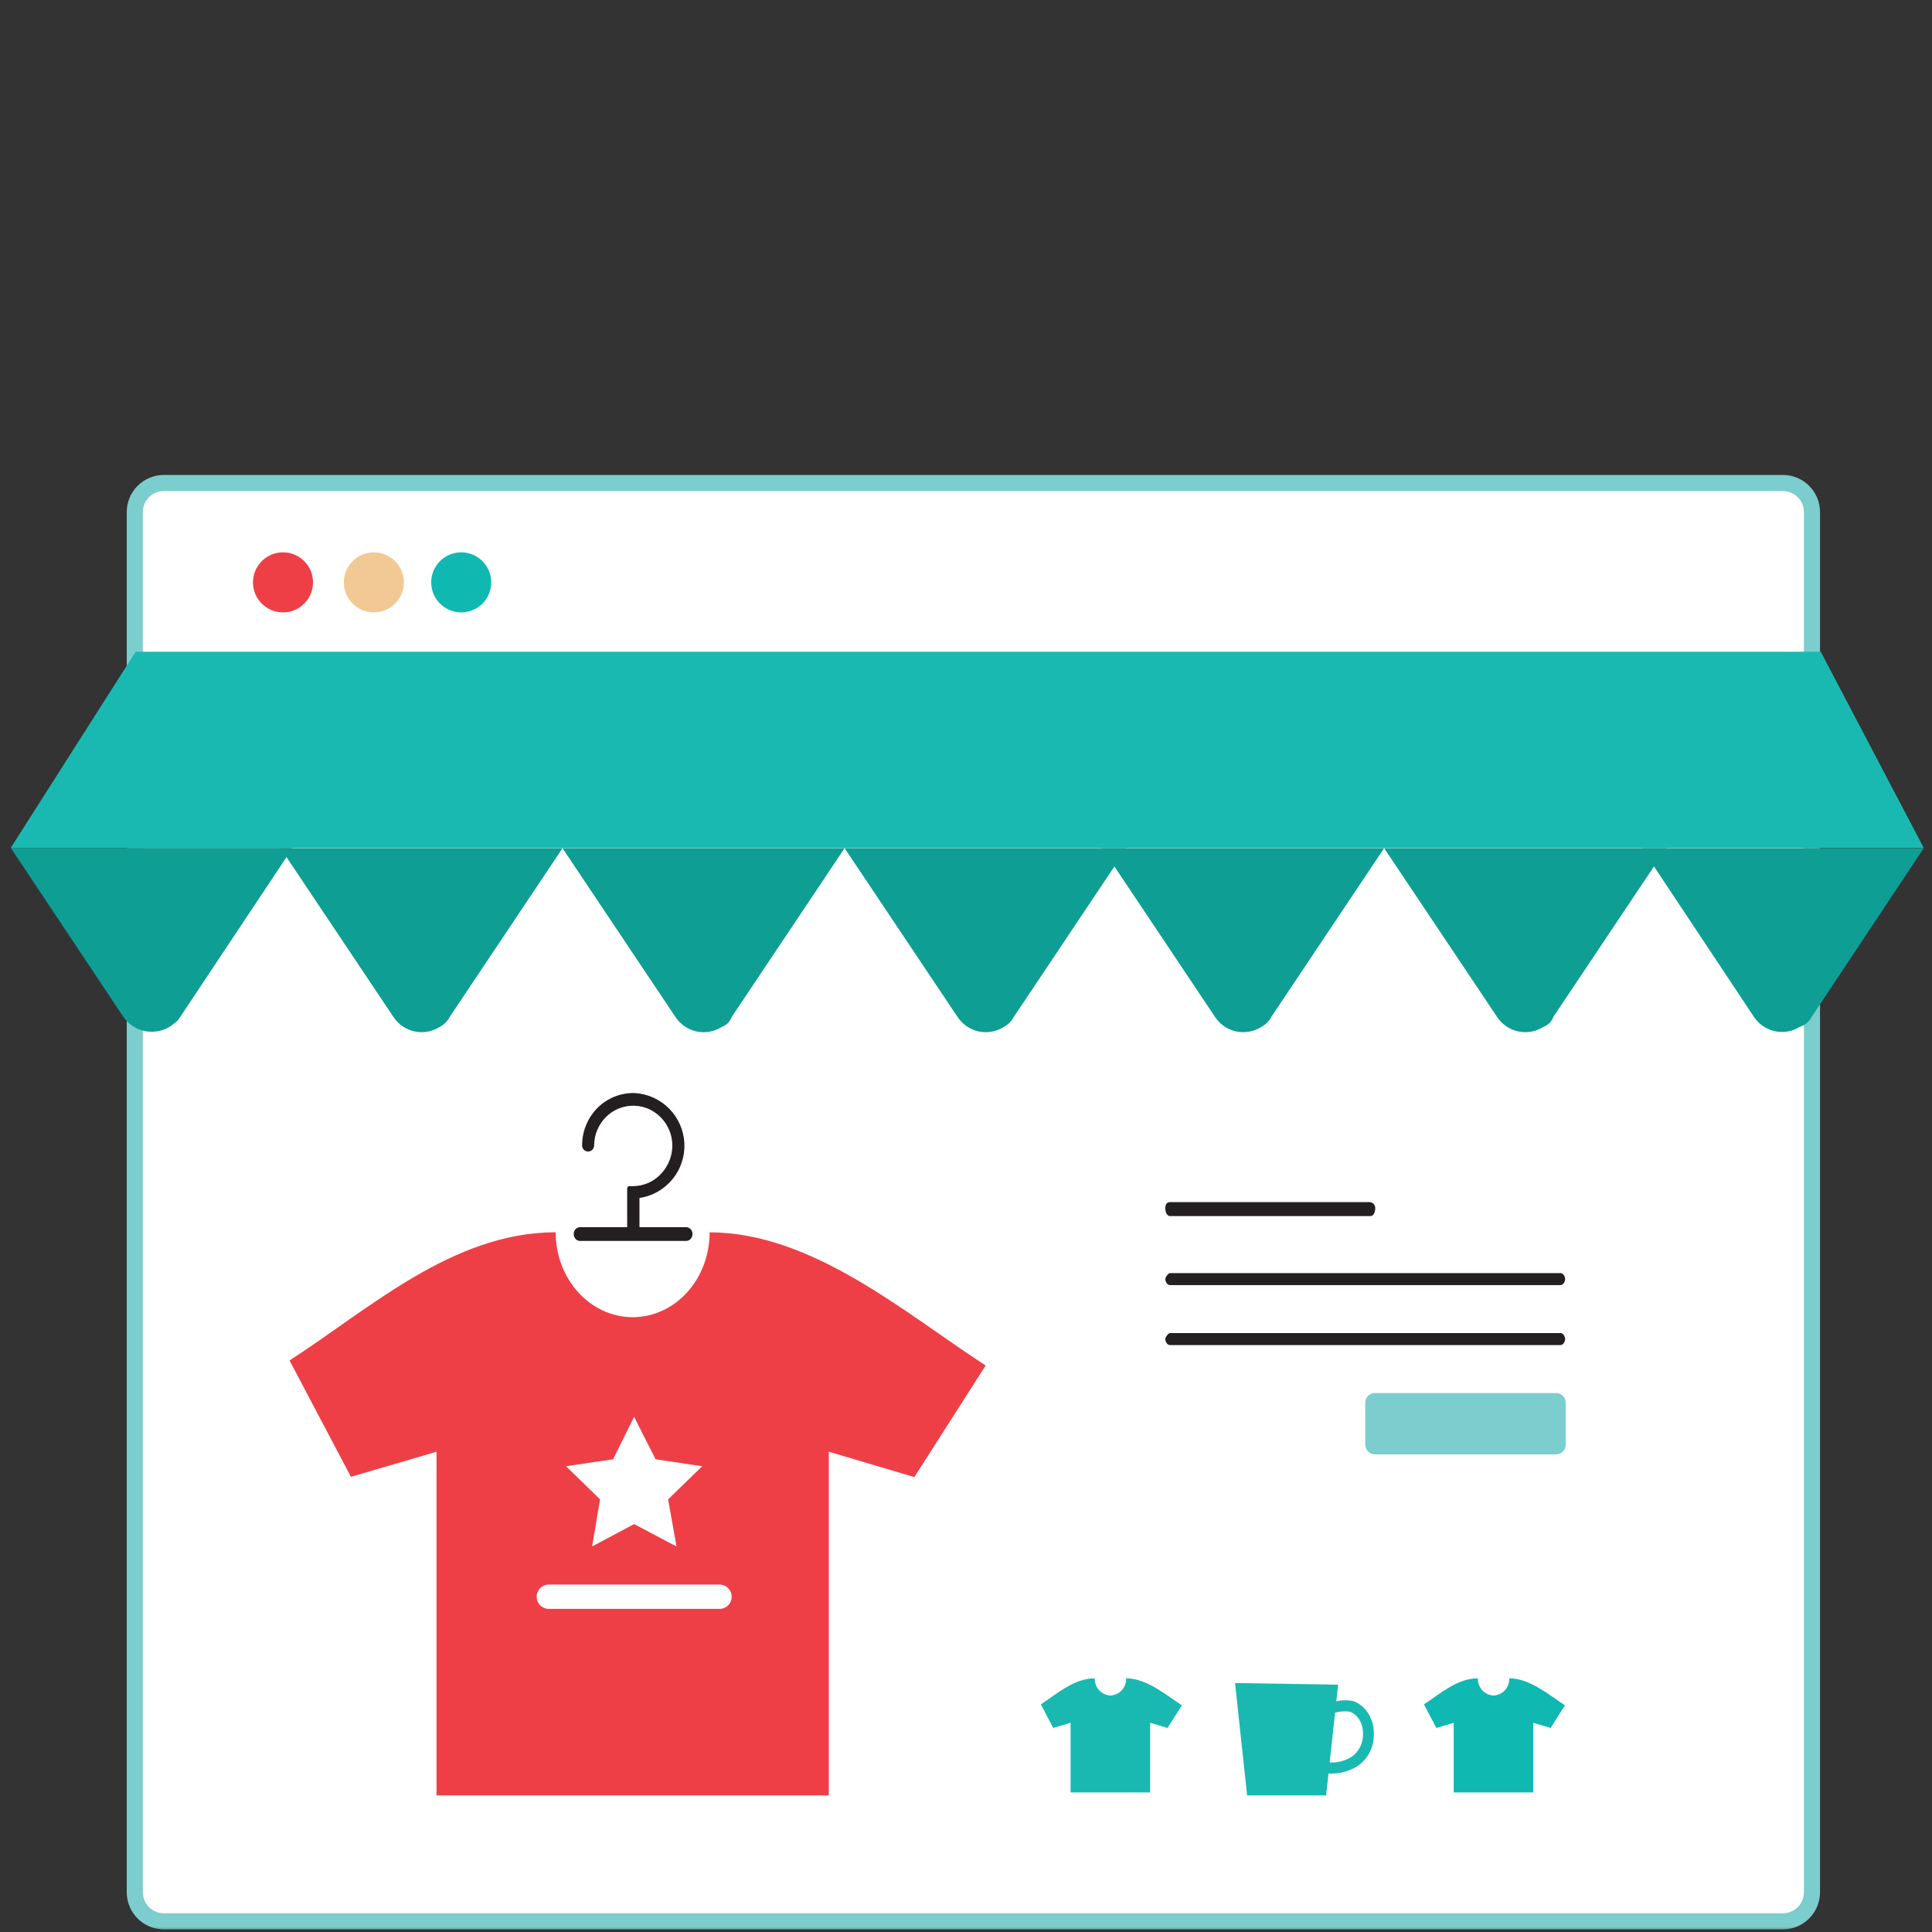 <svg width="180" height="180" viewBox="0 0 180 180" fill="none" xmlns="http://www.w3.org/2000/svg">
<rect x="0" y="0" width="180" height="180" fill="#333333" stroke="none"/>
<mask id="mask0_103_15603" style="mask-type:alpha" maskUnits="userSpaceOnUse" x="0" y="0" width="180" height="180">
<rect width="180" height="180" fill="#C4C4C4"/>
</mask>
<g mask="url(#mask0_103_15603)">
<path d="M166.108 45H15.267C13.771 45 12.558 46.213 12.558 47.709V176.295C12.558 177.791 13.771 179.004 15.267 179.004H166.108C167.604 179.004 168.817 177.791 168.817 176.295V47.709C168.817 46.213 167.604 45 166.108 45Z" fill="white" stroke="#7CCDCD" stroke-width="1.5" stroke-miterlimit="10"/>
<path d="M104.917 156.365C104.936 156.771 104.793 157.167 104.519 157.468C104.246 157.768 103.865 157.948 103.459 157.968C103.053 157.948 102.672 157.768 102.398 157.468C102.125 157.167 101.982 156.771 102.001 156.365C100.059 156.365 98.475 157.817 96.973 158.791L98.129 160.991L99.744 160.507V166.999H107.154V160.507L108.77 160.991L110.115 158.879C108.619 157.911 106.846 156.365 104.904 156.365H104.917Z" fill="#19B9B1"/>
<path d="M140.61 156.365C140.628 156.771 140.485 157.167 140.212 157.468C139.939 157.768 139.557 157.948 139.151 157.968C138.746 157.948 138.364 157.768 138.091 157.468C137.818 157.167 137.675 156.771 137.693 156.365C135.751 156.365 134.167 157.817 132.665 158.791L133.822 160.991L135.437 160.507V166.999H142.847V160.507L144.462 160.991L145.807 158.879C144.311 157.911 142.539 156.365 140.597 156.365H140.61Z" fill="#0FB9B2"/>
<path d="M63.976 114.331H59.577V111.616C60.78 111.435 61.874 110.814 62.647 109.874C63.42 108.934 63.817 107.741 63.762 106.525C63.706 105.309 63.202 104.157 62.347 103.291C61.492 102.425 60.346 101.906 59.13 101.836C58.49 101.82 57.852 101.934 57.257 102.171C56.661 102.409 56.121 102.765 55.667 103.219C55.21 103.68 54.848 104.228 54.602 104.83C54.356 105.431 54.231 106.076 54.234 106.726C54.234 106.874 54.293 107.016 54.398 107.121C54.503 107.226 54.645 107.285 54.794 107.285C54.942 107.285 55.084 107.226 55.189 107.121C55.294 107.016 55.353 106.874 55.353 106.726C55.354 106.223 55.456 105.725 55.653 105.262C55.849 104.799 56.136 104.38 56.497 104.03C57.001 103.541 57.637 103.212 58.326 103.081C59.015 102.95 59.727 103.024 60.375 103.294C61.03 103.575 61.591 104.037 61.992 104.626C62.393 105.215 62.617 105.907 62.638 106.619C62.666 107.627 62.296 108.605 61.607 109.34C61.277 109.704 60.876 109.995 60.428 110.197C59.98 110.398 59.496 110.504 59.005 110.509H58.628C58.602 110.509 58.576 110.515 58.552 110.525C58.528 110.535 58.506 110.55 58.488 110.569C58.469 110.587 58.455 110.61 58.446 110.634C58.436 110.658 58.432 110.684 58.433 110.711V114.331H54.033C53.874 114.342 53.726 114.413 53.617 114.53C53.509 114.646 53.448 114.8 53.449 114.959C53.446 115.125 53.504 115.286 53.612 115.412C53.66 115.473 53.721 115.523 53.791 115.558C53.86 115.593 53.937 115.611 54.014 115.613H63.932C64.014 115.613 64.094 115.594 64.168 115.56C64.242 115.525 64.307 115.474 64.36 115.412C64.464 115.282 64.52 115.12 64.517 114.953C64.517 114.801 64.462 114.655 64.363 114.541C64.263 114.427 64.126 114.352 63.976 114.331Z" fill="#231F20"/>
<path d="M127.681 113.3H109.015C108.719 113.3 108.568 112.929 108.568 112.558C108.568 112.187 108.719 111.999 109.015 111.999H127.537C127.613 111.993 127.69 112.004 127.762 112.03C127.833 112.056 127.899 112.096 127.955 112.149C128.01 112.201 128.054 112.265 128.084 112.335C128.114 112.406 128.129 112.482 128.128 112.558C128.128 112.929 127.977 113.3 127.681 113.3Z" fill="#231F20"/>
<path d="M145.386 119.729H109.008C108.713 119.729 108.568 119.359 108.568 119.17C108.568 118.981 108.858 118.611 109.008 118.611H145.386C145.675 118.611 145.82 118.981 145.82 119.17C145.82 119.359 145.675 119.729 145.386 119.729Z" fill="#231F20"/>
<path d="M145.386 125.317H109.008C108.713 125.317 108.568 124.946 108.568 124.757C108.568 124.569 108.858 124.198 109.008 124.198H145.386C145.675 124.198 145.82 124.575 145.82 124.757C145.82 124.94 145.675 125.317 145.386 125.317Z" fill="#231F20"/>
<path d="M179.231 78.996H1L12.64 60.719H169.634L179.231 78.996Z" fill="#19B9B1"/>
<path d="M41.903 94.734L52.411 79.021H26.134L36.648 94.734C36.873 95.08 37.164 95.379 37.504 95.613C37.845 95.847 38.228 96.011 38.632 96.097C39.036 96.183 39.452 96.188 39.858 96.113C40.264 96.037 40.652 95.883 40.998 95.657C41.385 95.447 41.7 95.125 41.903 94.734Z" fill="#0E9E94"/>
<path d="M16.769 94.778L27.265 78.996H1L11.515 94.778C11.763 95.125 12.078 95.419 12.441 95.644C12.804 95.869 13.208 96.019 13.63 96.086C14.051 96.153 14.482 96.136 14.897 96.036C15.312 95.935 15.702 95.753 16.046 95.501C16.222 95.318 16.581 95.136 16.769 94.778Z" fill="#0E9E94"/>
<path d="M68.181 94.734L78.689 79.021H52.405L62.92 94.734C63.145 95.081 63.436 95.38 63.777 95.615C64.118 95.849 64.501 96.014 64.906 96.1C65.311 96.186 65.728 96.191 66.135 96.115C66.541 96.039 66.929 95.884 67.276 95.657C67.486 95.581 67.677 95.458 67.833 95.298C67.99 95.138 68.109 94.945 68.181 94.734Z" fill="#0E9E94"/>
<path d="M94.459 94.734L104.967 79.021H78.689L89.204 94.734C89.429 95.08 89.72 95.379 90.06 95.613C90.4 95.847 90.784 96.011 91.188 96.097C91.591 96.183 92.008 96.188 92.414 96.113C92.82 96.037 93.207 95.883 93.554 95.657C93.941 95.447 94.256 95.125 94.459 94.734Z" fill="#0E9E94"/>
<path d="M118.449 94.734L128.957 79.021H102.686L113.194 94.734C113.419 95.08 113.71 95.379 114.05 95.613C114.39 95.847 114.774 96.011 115.177 96.097C115.581 96.183 115.998 96.188 116.404 96.113C116.81 96.037 117.197 95.883 117.544 95.657C117.932 95.449 118.248 95.126 118.449 94.734Z" fill="#0E9E94"/>
<path d="M144.726 94.734L155.235 79.021H128.957L139.472 94.734C139.697 95.08 139.988 95.379 140.328 95.613C140.668 95.847 141.051 96.011 141.455 96.097C141.859 96.183 142.276 96.188 142.682 96.113C143.088 96.037 143.475 95.883 143.821 95.657C144.032 95.581 144.222 95.458 144.379 95.298C144.536 95.138 144.654 94.945 144.726 94.734Z" fill="#0E9E94"/>
<path d="M168.792 94.734L179.231 79.021H152.966L163.406 94.734C163.859 95.421 164.564 95.903 165.369 96.076C166.174 96.249 167.015 96.098 167.711 95.657C167.943 95.583 168.158 95.462 168.344 95.304C168.529 95.145 168.682 94.951 168.792 94.734Z" fill="#0E9E94"/>
<path d="M66.113 114.808C66.113 119.208 62.895 122.721 58.923 122.721H58.96C54.988 122.721 51.77 119.182 51.77 114.808C42.179 114.808 34.38 121.979 26.976 126.75L32.695 137.591L40.671 135.253V167.276H77.218V135.253L85.188 137.617L91.831 127.221C84.434 122.432 75.704 114.814 66.113 114.814V114.808Z" fill="#EE3F47"/>
<path d="M57.119 135.957L52.736 136.606L55.904 139.691L55.166 144.081L59.078 141.994L63.029 144.081L62.247 139.691L65.421 136.606L61.076 135.957L59.078 132L57.119 135.957Z" fill="white"/>
<path d="M67.037 149.896H51.132C50.832 149.896 50.544 149.777 50.332 149.564C50.119 149.352 50 149.064 50 148.764C50 148.463 50.119 148.175 50.332 147.963C50.544 147.751 50.832 147.631 51.132 147.631H67.037C67.337 147.631 67.626 147.751 67.838 147.963C68.05 148.175 68.169 148.463 68.169 148.764C68.169 149.064 68.05 149.352 67.838 149.564C67.626 149.777 67.337 149.896 67.037 149.896Z" fill="white"/>
<path d="M26.366 57.055C27.911 57.055 29.163 55.803 29.163 54.258C29.163 52.713 27.911 51.461 26.366 51.461C24.822 51.461 23.569 52.713 23.569 54.258C23.569 55.803 24.822 57.055 26.366 57.055Z" fill="#EE3F47"/>
<path d="M42.971 57.055C44.516 57.055 45.768 55.803 45.768 54.258C45.768 52.713 44.516 51.461 42.971 51.461C41.426 51.461 40.174 52.713 40.174 54.258C40.174 55.803 41.426 57.055 42.971 57.055Z" fill="#0FB9B2"/>
<path d="M34.832 57.055C36.377 57.055 37.629 55.803 37.629 54.258C37.629 52.713 36.377 51.461 34.832 51.461C33.288 51.461 32.035 52.713 32.035 54.258C32.035 55.803 33.288 57.055 34.832 57.055Z" fill="#F2C994"/>
<path d="M144.978 129.785H128.096C127.6 129.785 127.197 130.188 127.197 130.684V134.6C127.197 135.096 127.6 135.498 128.096 135.498H144.978C145.474 135.498 145.876 135.096 145.876 134.6V130.684C145.876 130.188 145.474 129.785 144.978 129.785Z" fill="#7CCDCD"/>
<path d="M126.148 158.508C125.606 158.381 125.043 158.381 124.501 158.508L124.671 156.956L115.067 156.805L116.192 167.276H123.552L123.772 165.233C123.879 165.239 123.986 165.239 124.092 165.233H124.187C124.684 165.229 125.176 165.133 125.639 164.95C126.219 164.756 126.737 164.411 127.141 163.951C127.544 163.49 127.817 162.931 127.933 162.329C128.278 160.318 127.285 158.973 126.148 158.508ZM126.933 162.147C126.845 162.575 126.645 162.971 126.354 163.295C126.062 163.62 125.689 163.862 125.274 163.995C124.923 164.13 124.55 164.202 124.174 164.209C124.076 164.216 123.977 164.216 123.879 164.209L124.388 159.564C124.839 159.437 125.313 159.407 125.777 159.476C126.531 159.765 127.197 160.714 126.933 162.172V162.147Z" fill="#19B9B1"/>
</g>
</svg>
